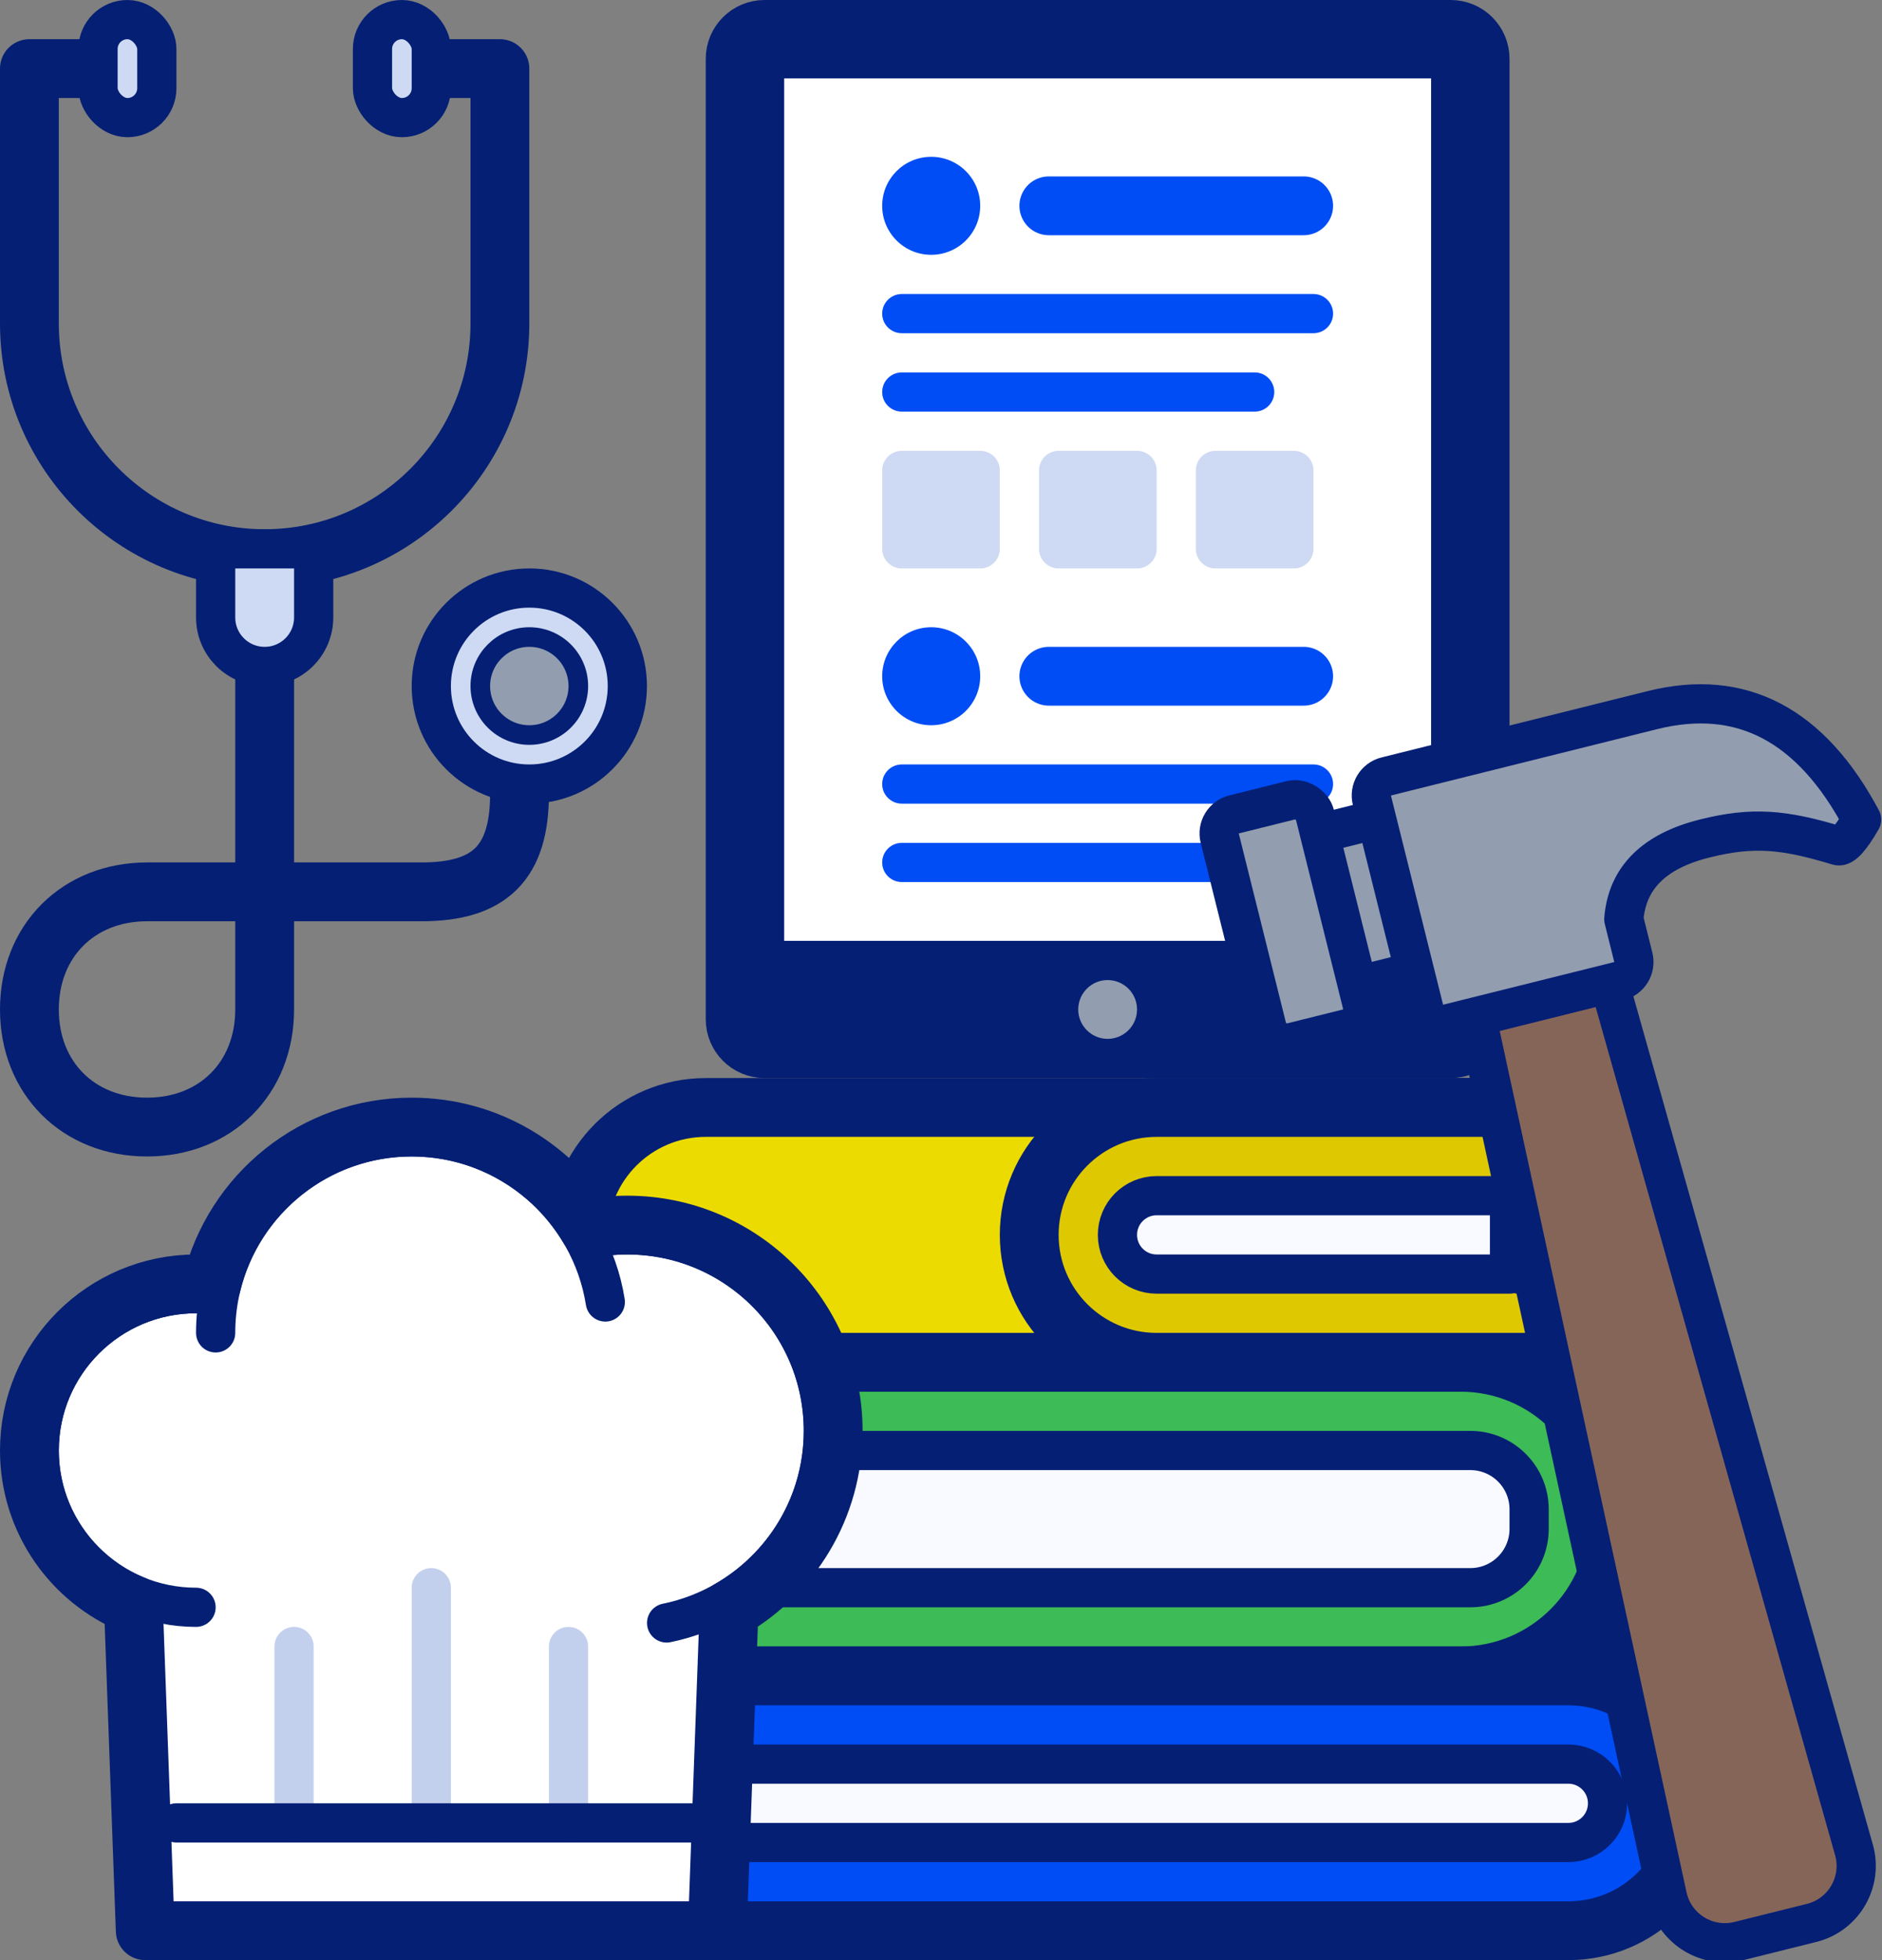 <?xml version="1.0" encoding="UTF-8"?>
<svg width="96px" height="100px" viewBox="0 0 96 100" version="1.1" xmlns="http://www.w3.org/2000/svg" xmlns:xlink="http://www.w3.org/1999/xlink">
    <rect x="0" y="0" width="96" height="100" fill="#808080" stroke="none"/>
    <title>stickers/L/onboarding/BO</title>
    <g id="stickers/L/onboarding/BO" stroke="none" stroke-width="1" fill="none" fill-rule="evenodd">
        <g id="Tablet" transform="translate(36, 0)">
            <path d="M38,1.5 C38.414,1.5 38.789,1.668 39.061,1.939 C39.332,2.211 39.5,2.586 39.5,3 L39.5,3 L39.5,52 C39.5,52.414 39.332,52.789 39.061,53.061 C38.789,53.332 38.414,53.5 38,53.5 L38,53.5 L3,53.5 C2.586,53.5 2.211,53.332 1.939,53.061 C1.668,52.789 1.5,52.414 1.5,52 L1.5,52 L1.5,3 C1.5,2.586 1.668,2.211 1.939,1.939 C2.211,1.668 2.586,1.5 3,1.5 L3,1.5 Z" id="Rectangle" stroke="#041F74" stroke-width="3" fill="#041F74"></path>
            <polygon id="Rectangle" fill="#FFFFFF" points="4 4 37 4 37 48 4 48"></polygon>
            <circle id="Oval" fill="#929DAF" cx="20.5" cy="51.5" r="1.5"></circle>
            <g id="Group-6" transform="translate(9, 8)">
                <g id="Group-2">
                    <line x1="8.5" y1="2.5" x2="21.5" y2="2.5" id="Line-2" stroke="#004DF5" stroke-width="3" stroke-linecap="round" stroke-linejoin="round"></line>
                    <circle id="Oval" fill="#004DF5" cx="2.5" cy="2.5" r="2.5"></circle>
                </g>
                <g id="Group" transform="translate(1, 7.5)" stroke="#004DF5" stroke-linecap="round" stroke-linejoin="round" stroke-width="2">
                    <line x1="0" y1="0.5" x2="21" y2="0.5" id="Line-2"></line>
                    <line x1="0" y1="4.5" x2="18" y2="4.5" id="Line-2"></line>
                </g>
                <g id="Group-4" transform="translate(1, 16)" fill="#CEDAF3" stroke="#CEDAF3" stroke-linejoin="round" stroke-width="2">
                    <rect id="Rectangle" x="0" y="0" width="4" height="4"></rect>
                    <rect id="Rectangle" x="16" y="0" width="4" height="4"></rect>
                    <rect id="Rectangle" x="8" y="0" width="4" height="4"></rect>
                </g>
            </g>
            <g id="Group-7" transform="translate(9, 32)">
                <g id="Group-2">
                    <line x1="8.5" y1="2.5" x2="21.5" y2="2.5" id="Line-2" stroke="#004DF5" stroke-width="3" stroke-linecap="round" stroke-linejoin="round"></line>
                    <circle id="Oval" fill="#004DF5" cx="2.5" cy="2.5" r="2.5"></circle>
                </g>
                <g id="Group" transform="translate(1, 7.5)" stroke="#004DF5" stroke-linecap="round" stroke-linejoin="round" stroke-width="2">
                    <line x1="0" y1="0.5" x2="21" y2="0.5" id="Line-2"></line>
                    <line x1="0" y1="4.5" x2="18" y2="4.5" id="Line-2"></line>
                </g>
            </g>
        </g>
        <g id="Books" transform="translate(23.5, 56.5)" stroke="#041F74" stroke-linejoin="round">
            <g id="Book" transform="translate(0, 13)">
                <path d="M2,0 L51,0 C55.418,-8.11624501e-16 59,3.582 59,8 C59,12.418 55.418,16 51,16 L2,16 C0.895,16 1.3527075e-16,15.105 0,14 L0,13 C-1.3527075e-16,11.895 0.895,11 2,11 L6,11 L6,11 L6,5 L2,5 C0.895,5 1.3527075e-16,4.105 0,3 L0,2 C-1.3527075e-16,0.895 0.895,2.02906125e-16 2,0 Z" id="Rectangle" stroke-width="3" fill="#3DBB56"></path>
                <path d="M5.5,4.5 L51.5,4.5 C53.157,4.5 54.5,5.843 54.5,7.5 L54.5,8.5 C54.5,10.157 53.157,11.5 51.5,11.5 L5.5,11.5 L5.5,11.5 L5.5,4.5 Z" id="Rectangle" stroke-width="2" fill="#F9FAFF"></path>
            </g>
            <g id="Book" transform="translate(4, 29)">
                <path d="M2,0 L52.5,0 C56.09,-6.59444907e-16 59,2.91 59,6.5 C59,10.09 56.09,13 52.5,13 L2,13 C0.895,13 1.3527075e-16,12.105 0,11 L0,10 C-1.3527075e-16,8.895 0.895,8 2,8 L6,8 L6,8 L6,5 L2,5 C0.895,5 1.3527075e-16,4.105 0,3 L0,2 C-1.3527075e-16,0.895 0.895,2.02906125e-16 2,0 Z" id="Rectangle" stroke-width="3" fill="#004DF5"></path>
                <path d="M5.5,4.5 L52.5,4.5 C53.605,4.5 54.5,5.395 54.5,6.5 C54.5,7.605 53.605,8.5 52.5,8.5 L5.5,8.5 L5.5,8.5 L5.5,4.5 Z" id="Rectangle" stroke-width="2" fill="#F9FAFF"></path>
            </g>
            <g id="Book" transform="translate(33, 6.5) scale(-1, 1) translate(-33, -6.5) translate(6, 0)">
                <path d="M2,0 L47.5,0 C51.09,-6.59444907e-16 54,2.91 54,6.5 C54,10.09 51.09,13 47.5,13 L2,13 C0.895,13 1.3527075e-16,12.105 0,11 L0,10 C-1.3527075e-16,8.895 0.895,8 2,8 L6,8 L6,8 L6,5 L2,5 C0.895,5 1.3527075e-16,4.105 0,3 L0,2 C-1.3527075e-16,0.895 0.895,2.02906125e-16 2,0 Z" id="Rectangle" stroke-width="3" fill="#ECDB00"></path>
                <path d="M2,0 L24.5,0 C28.09,-6.59444907e-16 31,2.91 31,6.5 C31,10.09 28.09,13 24.5,13 L2,13 C0.895,13 1.3527075e-16,12.105 0,11 L0,10 C-1.3527075e-16,8.895 0.895,8 2,8 L6,8 L6,8 L6,5 L2,5 C0.895,5 1.3527075e-16,4.105 0,3 L0,2 C-1.3527075e-16,0.895 0.895,2.02906125e-16 2,0 Z" id="Rectangle" stroke-width="3" fill="#DEC802"></path>
                <path d="M6.5,4.5 L24.5,4.5 C25.605,4.5 26.5,5.395 26.5,6.5 C26.5,7.605 25.605,8.5 24.5,8.5 L6.5,8.5 L6.5,8.5 L6.5,4.5 Z" id="Rectangle" stroke-width="2" fill="#F9FAFF"></path>
            </g>
        </g>
        <g id="Hammer" transform="translate(85, 68) rotate(-14) translate(-85, -68) translate(69, 37)" stroke="#041F74" stroke-linejoin="round" stroke-width="2">
            <path d="M12.478,12 L15.522,12 C16.603,12 17.488,12.858 17.521,13.938 L18.905,58.908 C18.956,60.564 17.655,61.948 15.999,61.999 C15.968,62 15.937,62 15.906,62 L12.094,62 C10.437,62 9.094,60.657 9.094,59 C9.094,58.969 9.094,58.938 9.095,58.908 L10.479,13.938 C10.512,12.858 11.397,12 12.478,12 Z" id="Rectangle" fill="#866559"></path>
            <rect id="Cap" fill="#929DAF" x="3" y="2" width="6" height="8" rx="1"></rect>
            <rect id="Cap" fill="#929DAF" x="1.8189894e-12" y="-1.13686838e-13" width="5" height="12" rx="1"></rect>
            <path d="M9,-1.13686838e-13 C13.667,-1.13686838e-13 18.333,-1.13686838e-13 23,-1.13686838e-13 C27.667,-1.13686838e-13 30.667,2.667 32,8 C31.227,8.803 30.727,9.136 30.5,9 C28,7.5 26.5,7 24,7 C21.333,7 19.667,8 19,10 L19,12 C19,12.552 18.552,13 18,13 L9,13 C8.448,13 8,12.552 8,12 L8,1 C8,0.448 8.448,-1.13585385e-13 9,-1.13686838e-13 Z" id="Cap" fill="#929DAF"></path>
        </g>
        <g id="Stethoscope" transform="translate(1.5, 1)" stroke="#041F74" stroke-linejoin="round">
            <g id="Group-3" transform="translate(20.5, 29)">
                <circle id="Oval" stroke-width="2" fill="#CEDAF3" cx="5" cy="5" r="5"></circle>
                <circle id="Oval" fill="#929DAF" cx="5" cy="5" r="2.5"></circle>
            </g>
            <path d="M25,39.5 C25,43 23.5,44.5 20,44.5 C16.5,44.5 9.5,44.5 6,44.5 C2.5,44.5 0,47 0,50.5 C0,54 2.5,56.5 6,56.5 C9.5,56.5 12,54 12,50.5 C12,48.167 12,40.667 12,28" id="Oval" stroke-width="3"></path>
            <path d="M19.5,27.5 L24,27.5 C24,23.252 24,18.918 24,14.5 C24,7.873 18.627,2.5 12,2.5 C5.373,2.5 0,7.873 0,14.5 C0,18.918 0,23.252 0,27.5 L3.5,27.5" id="Oval" stroke-width="3" transform="translate(12, 15) scale(1, -1) translate(-12, -15) "></path>
            <rect id="Cap" stroke-width="2" fill="#CEDAF3" x="3.5" y="0" width="3" height="5" rx="1.5"></rect>
            <rect id="Cap" stroke-width="2" fill="#CEDAF3" x="17.5" y="0" width="3" height="5" rx="1.5"></rect>
            <path d="M10.5,27 L13.5,27 C14.052,27 14.5,27.448 14.5,28 L14.5,30.5 C14.5,31.881 13.381,33 12,33 C10.619,33 9.5,31.881 9.5,30.5 L9.5,28 C9.5,27.448 9.948,27 10.5,27 Z" id="Cap" stroke-width="2" fill="#CEDAF3"></path>
        </g>
        <g id="Chef-hat" transform="translate(1.5, 57.5)">
            <path d="M19.5,0 C23.357,0 26.729,2.08 28.554,5.18 C29.184,5.062 29.835,5 30.5,5 C36.299,5 41,9.701 41,15.5 C41,19.412 38.86,22.825 35.687,24.631 L35.091,41 L5.909,41 L5.305,24.379 C2.194,23.116 0,20.064 0,16.5 C0,11.806 3.806,8 8.5,8 C8.767,8 9.03,8.012 9.291,8.036 C10.399,3.426 14.549,0 19.5,0 Z" id="Combined-Shape" stroke="#041F74" stroke-width="3" fill="#FFFFFF" stroke-linejoin="round"></path>
            <path d="M1.503,24.5 C5.921,24.5 9.503,20.918 9.503,16.5 C9.503,12.082 5.921,8.5 1.503,8.5 C1.163,8.5 0.829,8.521 0.5,8.562" id="Oval" stroke="#041F74" stroke-width="2" stroke-linecap="round" transform="translate(5.002, 16.5) scale(-1, 1) translate(-5.002, -16.5) "></path>
            <path d="M29.376,8.923 C28.62,4.149 24.486,0.5 19.5,0.5 C13.977,0.5 9.5,4.977 9.5,10.5" id="Oval" stroke="#041F74" stroke-width="2" stroke-linecap="round"></path>
            <path d="M32.504,25.299 C37.067,24.371 40.5,20.336 40.5,15.5 C40.5,9.977 36.023,5.5 30.5,5.5 C29.775,5.5 29.069,5.577 28.388,5.723" id="Oval" stroke="#041F74" stroke-width="2" stroke-linecap="round"></path>
            <line x1="13.5" y1="26.5" x2="13.5" y2="35.5" id="Line-2" stroke="#C3D0ED" stroke-width="2" stroke-linecap="round" stroke-linejoin="round"></line>
            <line x1="20.5" y1="23.5" x2="20.5" y2="35.5" id="Line-2" stroke="#C3D0ED" stroke-width="2" stroke-linecap="round" stroke-linejoin="round"></line>
            <line x1="27.5" y1="26.5" x2="27.5" y2="35.5" id="Line-2" stroke="#C3D0ED" stroke-width="2" stroke-linecap="round" stroke-linejoin="round"></line>
            <line x1="35.5" y1="35.5" x2="7.5" y2="35.5" id="Line-2" stroke="#041F74" stroke-width="2" stroke-linecap="round" stroke-linejoin="round"></line>
        </g>
    </g>
</svg>